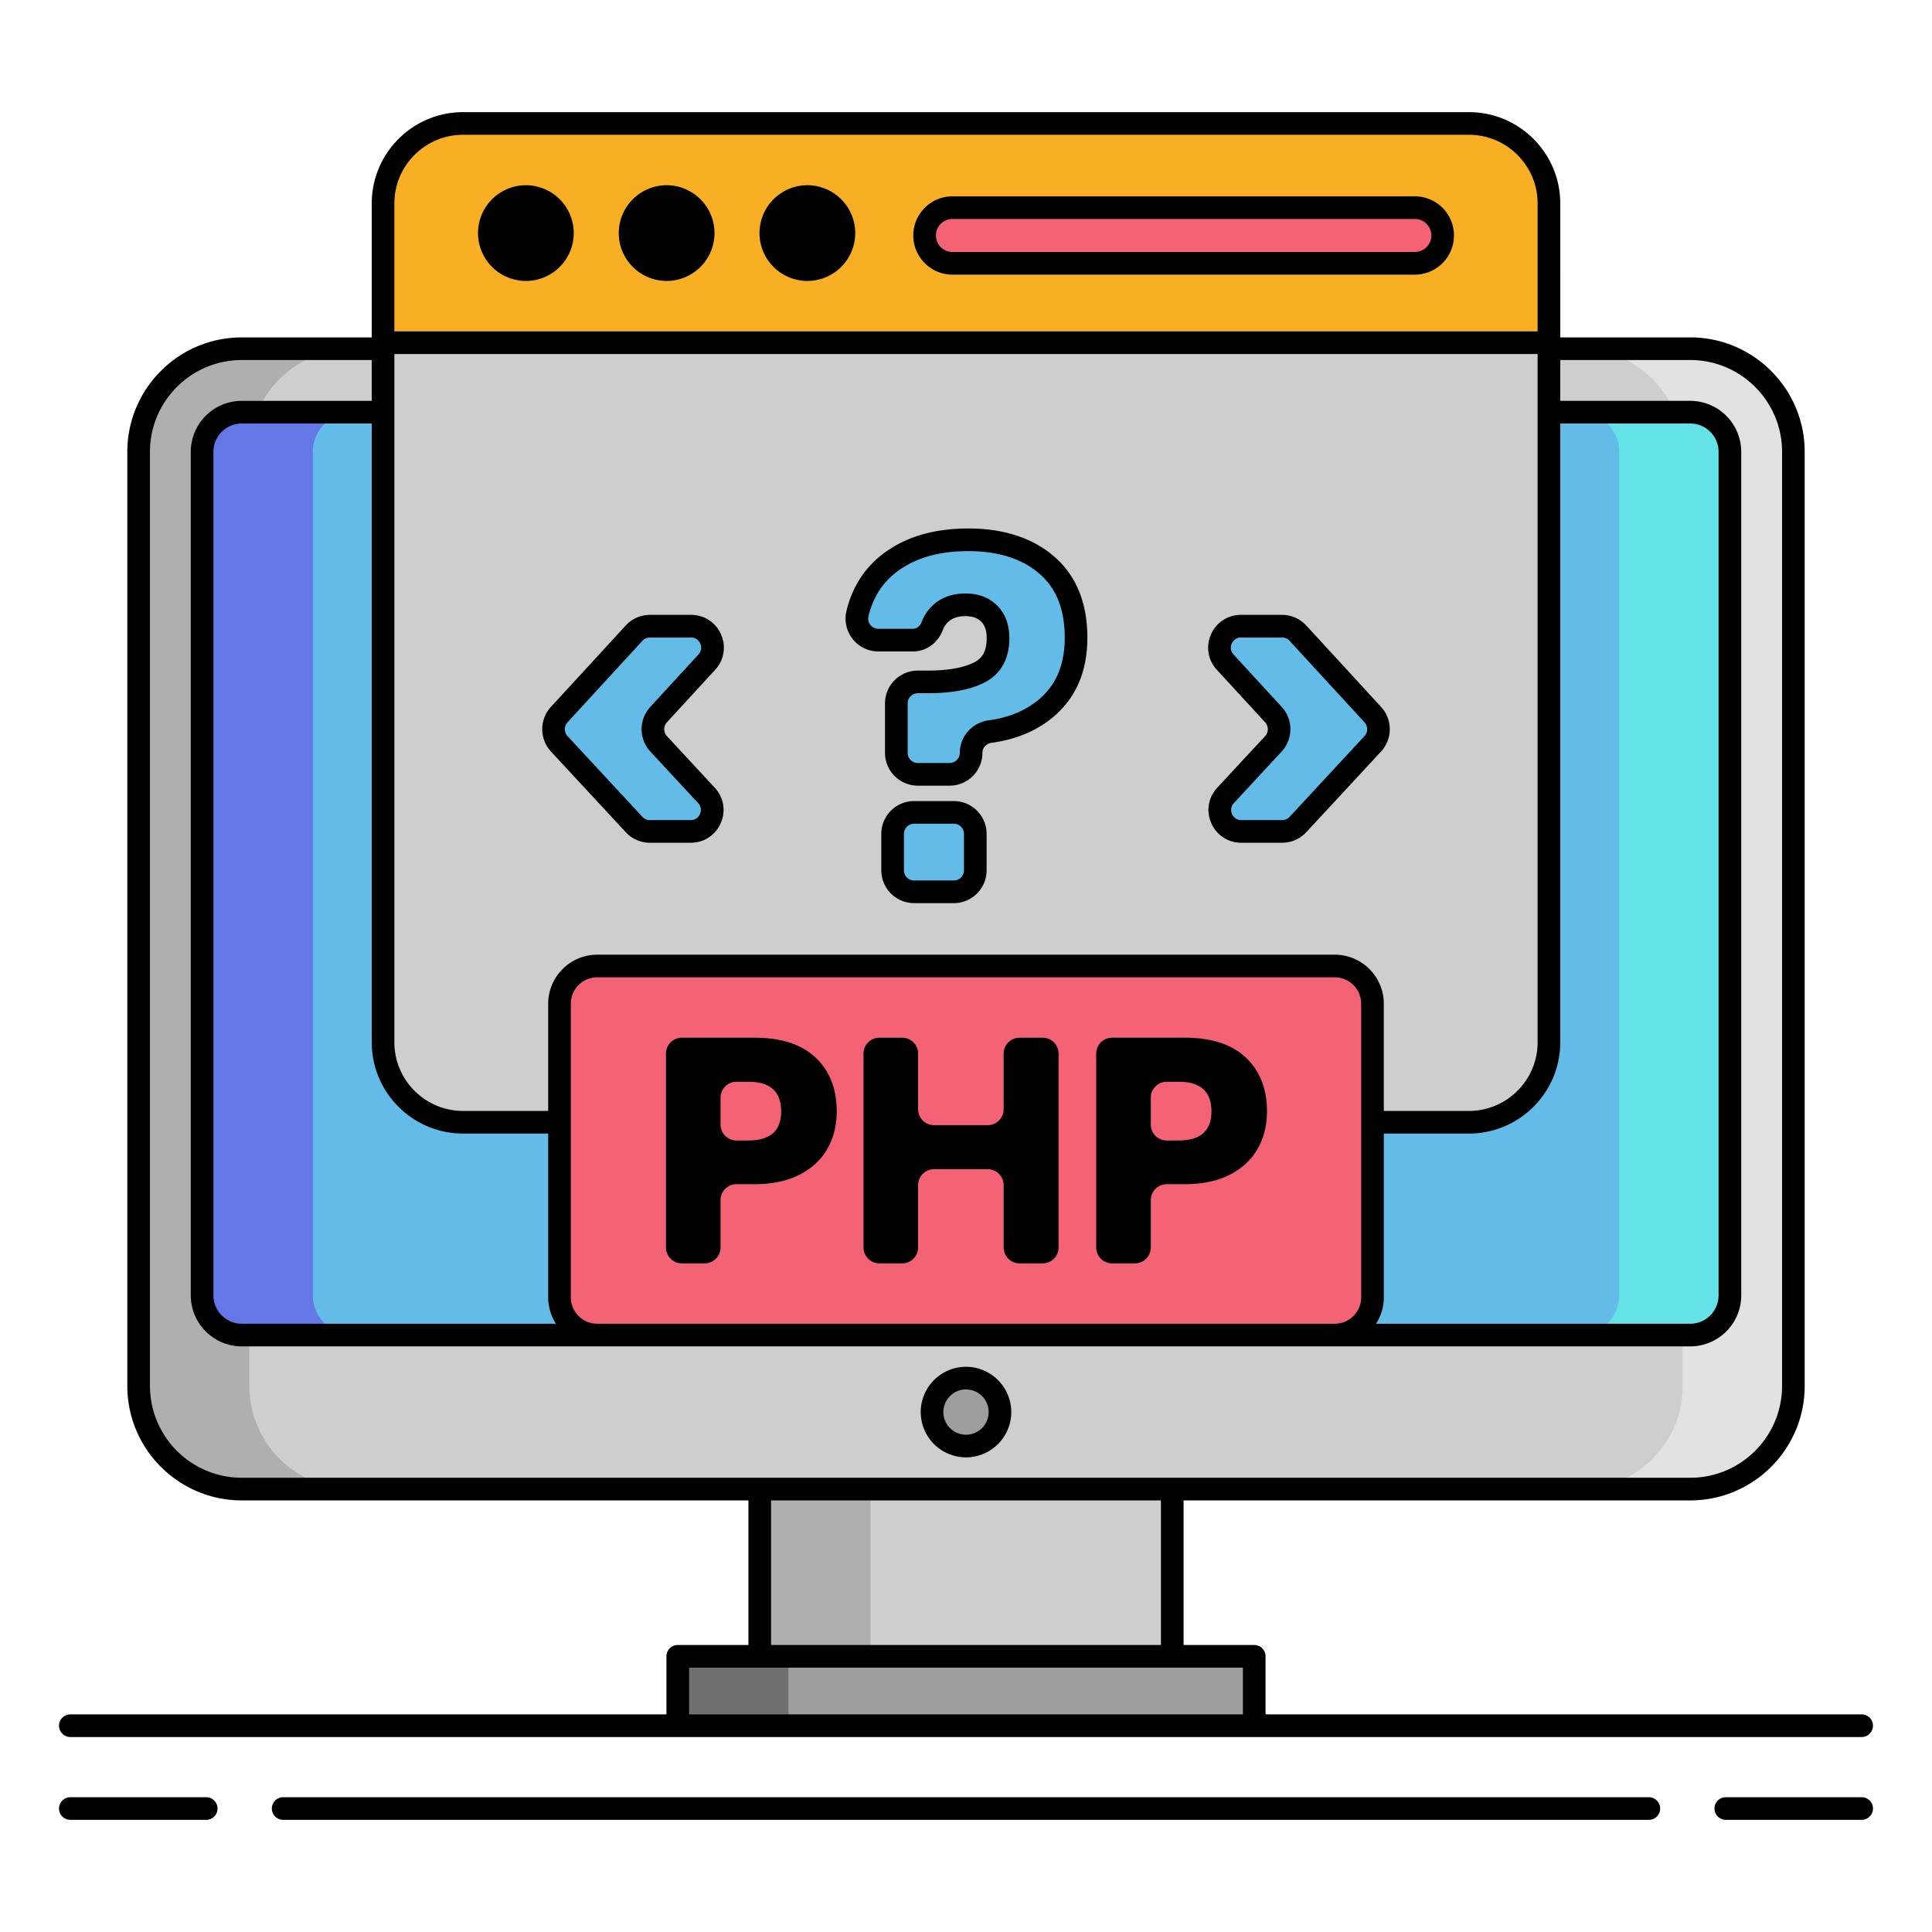 <svg xmlns="http://www.w3.org/2000/svg" width="512" height="512" viewBox="0 0 256 256" xmlns:v="https://vecta.io/nano"><path d="M32.035 197.312c-7.535 0-13.665-6.13-13.665-13.665V59.87c0-7.535 6.13-13.665 13.665-13.665h191.931c7.535 0 13.665 6.13 13.665 13.665v123.776c0 7.535-6.13 13.665-13.665 13.665H32.035z" fill="#cecece"/><path d="M33.036 183.647V59.87c0-7.535 6.13-13.665 13.665-13.665H32.035c-7.534 0-13.665 6.13-13.665 13.665v123.776c0 7.535 6.13 13.665 13.665 13.665h14.667c-7.535.001-13.666-6.13-13.666-13.664z" fill="#afafaf"/><path d="M222.964 183.647V59.87c0-7.535-6.13-13.665-13.665-13.665h14.667c7.534 0 13.665 6.13 13.665 13.665v123.776c0 7.535-6.13 13.665-13.665 13.665h-14.667c7.534.001 13.665-6.13 13.665-13.664z" fill="#e2e2e2"/><path d="M229.221 171.647c0 2.891-2.365 5.256-5.256 5.256H32.035c-2.891 0-5.256-2.365-5.256-5.256V59.87c0-2.891 2.365-5.256 5.256-5.256h191.931c2.891 0 5.256 2.365 5.256 5.256v111.777z" fill="#63bce7"/><path d="M41.446 171.647V59.87c0-2.891 2.365-5.256 5.256-5.256H32.035c-2.891 0-5.256 2.365-5.256 5.256v111.777c0 2.891 2.365 5.256 5.256 5.256h14.667c-2.891 0-5.256-2.366-5.256-5.256z" fill="#6377e7"/><path d="M214.554 171.647V59.87c0-2.891-2.365-5.256-5.256-5.256h14.667c2.891 0 5.256 2.365 5.256 5.256v111.777c0 2.891-2.365 5.256-5.256 5.256h-14.667c2.891 0 5.256-2.366 5.256-5.256z" fill="#63e2e7"/><path d="M89.809 219.47h76.383v9.197H89.809z" fill="#9e9e9e"/><path d="M100.67 197.312h54.659v22.158H100.67z" fill="#cecece"/><path d="M100.67 197.312h14.667v22.158H100.67z" fill="#afafaf"/><path d="M89.809 219.47h14.667v9.197H89.809z" fill="#707070"/><circle cx="128" cy="187.107" fill="#9e9e9e" r="4.5"/><path d="M194.643 148.703H61.357c-5.854 0-10.6-4.746-10.6-10.6V26.96c0-5.854 4.746-10.6 10.6-10.6h133.285c5.854 0 10.6 4.746 10.6 10.6v111.143a10.6 10.6 0 0 1-10.599 10.6z" fill="#cecece"/><path d="M205.242 26.962c0-5.855-4.746-10.602-10.602-10.602H61.359c-5.855 0-10.602 4.747-10.602 10.602v18.449h154.485z" fill="#f8af23"/><g fill="#f46275"><g fill="#000"><circle cx="69.682" cy="30.885" r="4.842"/><circle cx="88.332" cy="30.885" r="4.842"/><circle cx="106.981" cy="30.885" r="4.842"/></g><path d="M187.471 34.891h-61.265a3.7 3.7 0 0 1-3.689-3.689 3.7 3.7 0 0 1 3.689-3.689h61.265a3.7 3.7 0 0 1 3.689 3.689 3.7 3.7 0 0 1-3.689 3.689z"/></g><path d="M84.024 109.259l-9.925-10.703a2.843 2.843 0 0 1-.009-3.856l9.933-10.809a2.84 2.84 0 0 1 2.093-.919h5.447c2.475 0 3.768 2.944 2.093 4.766L87.258 94.7a2.842 2.842 0 0 0 .009 3.856l6.341 6.838c1.687 1.819.397 4.775-2.084 4.775h-5.415a2.84 2.84 0 0 1-2.085-.91zm54.683-34.378c2.584 2.236 3.876 5.445 3.876 9.63 0 3.897-1.261 6.953-3.784 9.168-2.001 1.757-4.539 2.843-7.612 3.258-1.428.193-2.51 1.38-2.51 2.821a2.843 2.843 0 0 1-2.843 2.843h-4.222a2.843 2.843 0 0 1-2.843-2.843v-6.56a2.843 2.843 0 0 1 2.843-2.843h1.28c2.954 0 5.251-.42 6.892-1.262s2.462-2.348 2.462-4.523c0-1.394-.39-2.481-1.169-3.261s-1.826-1.169-3.138-1.169c-1.477 0-2.636.441-3.477 1.322-.42.441-.736.941-.946 1.5-.408 1.085-1.381 1.853-2.54 1.853h-4.587a2.85 2.85 0 0 1-2.774-3.489 12.321 12.321 0 0 1 1.248-3.248c1.128-2.031 2.84-3.631 5.138-4.8s5.066-1.754 8.307-1.754c4.347.003 7.814 1.121 10.399 3.357zm-9.476 35.608v4.837a2.843 2.843 0 0 1-2.843 2.843h-5.268a2.843 2.843 0 0 1-2.843-2.843v-4.837a2.843 2.843 0 0 1 2.843-2.843h5.268a2.843 2.843 0 0 1 2.843 2.843zm35.207-27.517h5.447a2.84 2.84 0 0 1 2.093.919L181.91 94.7a2.842 2.842 0 0 1-.009 3.856l-9.925 10.703c-.538.58-1.293.91-2.084.91h-5.415c-2.481 0-3.771-2.956-2.084-4.775l6.341-6.838a2.843 2.843 0 0 0 .009-3.856l-6.398-6.962c-1.675-1.822-.382-4.766 2.093-4.766z" fill="#63bce7"/><path d="M176.863 176.903H79.137a5 5 0 0 1-5-5V133a5 5 0 0 1 5-5h97.725a5 5 0 0 1 5 5v38.903a4.999 4.999 0 0 1-4.999 5z" fill="#f46275"/><path d="M27.323 238.14H9.32a1.5 1.5 0 1 0 0 3h18.003a1.5 1.5 0 1 0 0-3zm219.357 0h-18.003a1.5 1.5 0 1 0 0 3h18.003a1.5 1.5 0 1 0 0-3zm-28.201 0H37.521a1.5 1.5 0 1 0 0 3H218.48a1.5 1.5 0 1 0-.001-3zM9.32 230.167h237.361a1.5 1.5 0 1 0 0-3h-78.989v-7.697a1.5 1.5 0 0 0-1.5-1.5h-9.362v-19.158h67.136c8.362 0 15.165-6.803 15.165-15.165V59.871c0-8.362-6.803-15.165-15.165-15.165h-17.223V26.96c0-6.672-5.428-12.1-12.1-12.1H61.357c-6.672 0-12.1 5.428-12.1 12.1v17.746H32.035c-8.362 0-15.165 6.803-15.165 15.165v123.776c0 8.362 6.803 15.165 15.165 15.165H99.17v19.158h-9.362a1.5 1.5 0 0 0-1.5 1.5v7.697H9.32a1.5 1.5 0 1 0 0 3zM176.863 126.5H79.137a6.508 6.508 0 0 0-6.5 6.5v14.203h-11.28c-5.018 0-9.1-4.082-9.1-9.1V46.911h151.485v91.192c0 5.018-4.083 9.1-9.1 9.1h-11.28V133a6.506 6.506 0 0 0-6.499-6.5zM61.357 150.203h11.28v21.7c0 1.289.382 2.488 1.032 3.5H32.035a3.76 3.76 0 0 1-3.756-3.755V59.87a3.76 3.76 0 0 1 3.756-3.756h17.223v81.989c-.001 6.672 5.428 12.1 12.099 12.1zm14.28 21.699V133c0-1.93 1.57-3.5 3.5-3.5h97.726c1.93 0 3.5 1.57 3.5 3.5v38.902c0 1.93-1.57 3.5-3.5 3.5H79.137c-1.929 0-3.5-1.57-3.5-3.5zm107.726 0v-21.7h11.28c6.672 0 12.1-5.428 12.1-12.1V56.114h17.223a3.76 3.76 0 0 1 3.756 3.756v111.777a3.76 3.76 0 0 1-3.756 3.755h-41.634a6.46 6.46 0 0 0 1.031-3.5zM61.357 17.86h133.285c5.018 0 9.1 4.083 9.1 9.1v16.951H52.257V26.96c0-5.018 4.083-9.1 9.1-9.1zM19.87 183.647V59.871c0-6.708 5.457-12.165 12.165-12.165h17.223v5.409H32.035a6.764 6.764 0 0 0-6.756 6.756v111.777a6.763 6.763 0 0 0 6.756 6.755h191.932a6.763 6.763 0 0 0 6.756-6.755V59.87a6.764 6.764 0 0 0-6.756-6.756h-17.223v-5.409h17.223c6.708 0 12.165 5.457 12.165 12.165v123.776c0 6.708-5.457 12.165-12.165 12.165H32.035a12.18 12.18 0 0 1-12.165-12.164zm82.3 15.165h51.659v19.158H102.17zM91.309 220.97h73.383v6.197H91.309zM128 193.107a6.01 6.01 0 0 0 6-6 6.01 6.01 0 0 0-6-6 6.01 6.01 0 0 0-6 6 6.01 6.01 0 0 0 6 6zm0-9c1.654 0 3 1.346 3 3s-1.346 3-3 3-3-1.346-3-3 1.346-3 3-3zM69.682 37.227a6.35 6.35 0 0 0 6.342-6.342 6.35 6.35 0 0 0-6.342-6.342 6.35 6.35 0 0 0-6.342 6.342 6.35 6.35 0 0 0 6.342 6.342zm0-9.684c1.843 0 3.342 1.499 3.342 3.342s-1.499 3.342-3.342 3.342-3.342-1.499-3.342-3.342 1.499-3.342 3.342-3.342zm18.65 9.684a6.35 6.35 0 0 0 6.342-6.342 6.35 6.35 0 0 0-6.342-6.342 6.35 6.35 0 0 0-6.342 6.342 6.35 6.35 0 0 0 6.342 6.342zm0-9.684c1.843 0 3.342 1.499 3.342 3.342s-1.499 3.342-3.342 3.342-3.342-1.499-3.342-3.342 1.499-3.342 3.342-3.342zm18.649 9.684a6.35 6.35 0 0 0 6.342-6.342 6.35 6.35 0 0 0-6.342-6.342 6.35 6.35 0 0 0-6.342 6.342 6.35 6.35 0 0 0 6.342 6.342zm0-9.684c1.843 0 3.342 1.499 3.342 3.342s-1.499 3.342-3.342 3.342-3.342-1.499-3.342-3.342 1.499-3.342 3.342-3.342zm19.225 8.849h61.265c2.861 0 5.189-2.328 5.189-5.189s-2.328-5.189-5.189-5.189h-61.265c-2.861 0-5.189 2.328-5.189 5.189s2.328 5.189 5.189 5.189zm0-7.378h61.265a2.19 2.19 0 0 1 2.189 2.189 2.19 2.19 0 0 1-2.189 2.189h-61.265a2.19 2.19 0 0 1-2.189-2.189 2.19 2.19 0 0 1 2.189-2.189zM94.76 88.753a4.288 4.288 0 0 0 .779-4.684 4.289 4.289 0 0 0-3.976-2.597h-5.447a4.36 4.36 0 0 0-3.198 1.404l-9.932 10.809a4.364 4.364 0 0 0 .013 5.891l9.925 10.703a4.356 4.356 0 0 0 3.184 1.39h5.415a4.288 4.288 0 0 0 3.98-2.606 4.287 4.287 0 0 0-.795-4.689l-6.341-6.838a1.348 1.348 0 0 1-.004-1.821zm-8.594 10.823l6.341 6.838c.554.598.328 1.26.246 1.449s-.415.806-1.23.806h-5.415c-.373 0-.731-.157-.984-.43l-9.925-10.703a1.348 1.348 0 0 1-.004-1.821l9.932-10.809a1.35 1.35 0 0 1 .989-.435h5.447c.813 0 1.146.614 1.229.803s.31.849-.241 1.448l-6.398 6.962a4.37 4.37 0 0 0 .013 5.892zm53.522-25.83c-2.854-2.468-6.682-3.719-11.38-3.719-3.465 0-6.489.645-8.987 1.917-2.557 1.301-4.498 3.12-5.769 5.408a13.863 13.863 0 0 0-1.399 3.642 4.333 4.333 0 0 0 .838 3.687 4.32 4.32 0 0 0 3.397 1.638h4.587c1.75 0 3.299-1.109 3.945-2.826.139-.372.345-.696.627-.992.551-.578 1.333-.858 2.391-.858.906 0 1.586.239 2.077.729s.73 1.212.73 2.201c0 2.102-.939 2.826-1.646 3.188-1.419.728-3.508 1.097-6.208 1.097h-1.28a4.347 4.347 0 0 0-4.342 4.343v6.56a4.347 4.347 0 0 0 4.342 4.343h4.222a4.348 4.348 0 0 0 4.343-4.343c0-.679.509-1.24 1.211-1.335 3.357-.453 6.183-1.67 8.401-3.618 2.85-2.502 4.294-5.966 4.294-10.295.001-4.622-1.477-8.243-4.394-10.767zm-1.878 18.806c-1.766 1.55-4.062 2.526-6.823 2.899-2.172.293-3.81 2.145-3.81 4.308 0 .74-.603 1.343-1.343 1.343h-4.222c-.74 0-1.342-.603-1.342-1.343v-6.56c0-.74.602-1.343 1.342-1.343h1.28c3.225 0 5.703-.467 7.575-1.427 1.496-.766 3.278-2.403 3.278-5.857 0-1.799-.541-3.253-1.609-4.323s-2.481-1.607-4.198-1.607c-1.896 0-3.431.602-4.563 1.788a5.918 5.918 0 0 0-1.263 2.007c-.202.535-.647.881-1.137.881h-4.587a1.34 1.34 0 0 1-1.051-.507 1.347 1.347 0 0 1-.261-1.146c.229-.996.598-1.956 1.098-2.855.989-1.781 2.463-3.151 4.507-4.191 2.073-1.056 4.639-1.591 7.626-1.591 3.957 0 7.125 1.005 9.417 2.988 2.259 1.955 3.358 4.734 3.358 8.496.001 3.475-1.069 6.105-3.272 8.04zm-11.422 13.594h-5.268a4.348 4.348 0 0 0-4.343 4.343v4.837a4.348 4.348 0 0 0 4.343 4.343h5.268a4.348 4.348 0 0 0 4.343-4.343v-4.837a4.348 4.348 0 0 0-4.343-4.343zm1.343 9.18c0 .74-.603 1.343-1.343 1.343h-5.268c-.74 0-1.343-.603-1.343-1.343v-4.837c0-.74.603-1.343 1.343-1.343h5.268c.74 0 1.343.603 1.343 1.343zm55.284-21.641l-9.933-10.81a4.354 4.354 0 0 0-3.197-1.403h-5.447a4.289 4.289 0 0 0-3.976 2.597 4.287 4.287 0 0 0 .779 4.684l6.398 6.962a1.35 1.35 0 0 1-.004 1.821l-6.34 6.838a4.285 4.285 0 0 0-.796 4.689 4.288 4.288 0 0 0 3.98 2.606h5.415a4.356 4.356 0 0 0 3.185-1.39l9.924-10.703a4.367 4.367 0 0 0 .012-5.891zm-2.214 3.851l-9.924 10.703c-.253.273-.612.43-.985.43h-5.415c-.815 0-1.148-.617-1.23-.806s-.309-.852.246-1.449l6.341-6.838a4.366 4.366 0 0 0 .013-5.891l-6.398-6.962c-.55-.599-.323-1.259-.241-1.448s.416-.803 1.229-.803h5.447c.375 0 .735.158.989.434l9.933 10.809a1.35 1.35 0 0 1-.005 1.821zm-85.326 61.489v6.265a2.112 2.112 0 0 1-2.112 2.112h-3.009a2.112 2.112 0 0 1-2.112-2.112v-25.679a2.11 2.11 0 0 1 2.112-2.112h9.604c3.553 0 6.26.881 8.121 2.643s2.791 4.139 2.791 7.127c0 1.861-.416 3.518-1.248 4.97s-2.066 2.595-3.701 3.426-3.623 1.248-5.964 1.248h-2.372a2.112 2.112 0 0 0-2.11 2.112zm8.036-11.755c0-2.622-1.452-3.933-4.356-3.933h-1.568a2.112 2.112 0 0 0-2.112 2.112v3.559a2.11 2.11 0 0 0 2.112 2.112h1.568c2.903-.001 4.356-1.284 4.356-3.85zm36.753-7.658v25.679a2.112 2.112 0 0 1-2.112 2.112h-3.051a2.112 2.112 0 0 1-2.112-2.112v-8.254a2.112 2.112 0 0 0-2.112-2.112h-7.112a2.112 2.112 0 0 0-2.112 2.112v8.254a2.112 2.112 0 0 1-2.112 2.112h-3.009a2.112 2.112 0 0 1-2.112-2.112v-25.679a2.11 2.11 0 0 1 2.112-2.112h3.009a2.11 2.11 0 0 1 2.112 2.112v7.365a2.11 2.11 0 0 0 2.112 2.112h7.112a2.112 2.112 0 0 0 2.112-2.112v-7.365a2.11 2.11 0 0 1 2.112-2.112h3.051a2.11 2.11 0 0 1 2.112 2.112zm12.223 19.413v6.265a2.112 2.112 0 0 1-2.112 2.112h-3.009a2.112 2.112 0 0 1-2.112-2.112v-25.679a2.11 2.11 0 0 1 2.112-2.112h9.604c3.553 0 6.26.881 8.121 2.643s2.791 4.139 2.791 7.127c0 1.861-.416 3.518-1.248 4.97s-2.066 2.595-3.701 3.426-3.623 1.248-5.964 1.248h-2.372a2.113 2.113 0 0 0-2.11 2.112zm8.036-11.755c0-2.622-1.452-3.933-4.356-3.933h-1.568a2.112 2.112 0 0 0-2.112 2.112v3.559a2.11 2.11 0 0 0 2.112 2.112h1.568c2.904-.001 4.356-1.284 4.356-3.85z"/></svg>